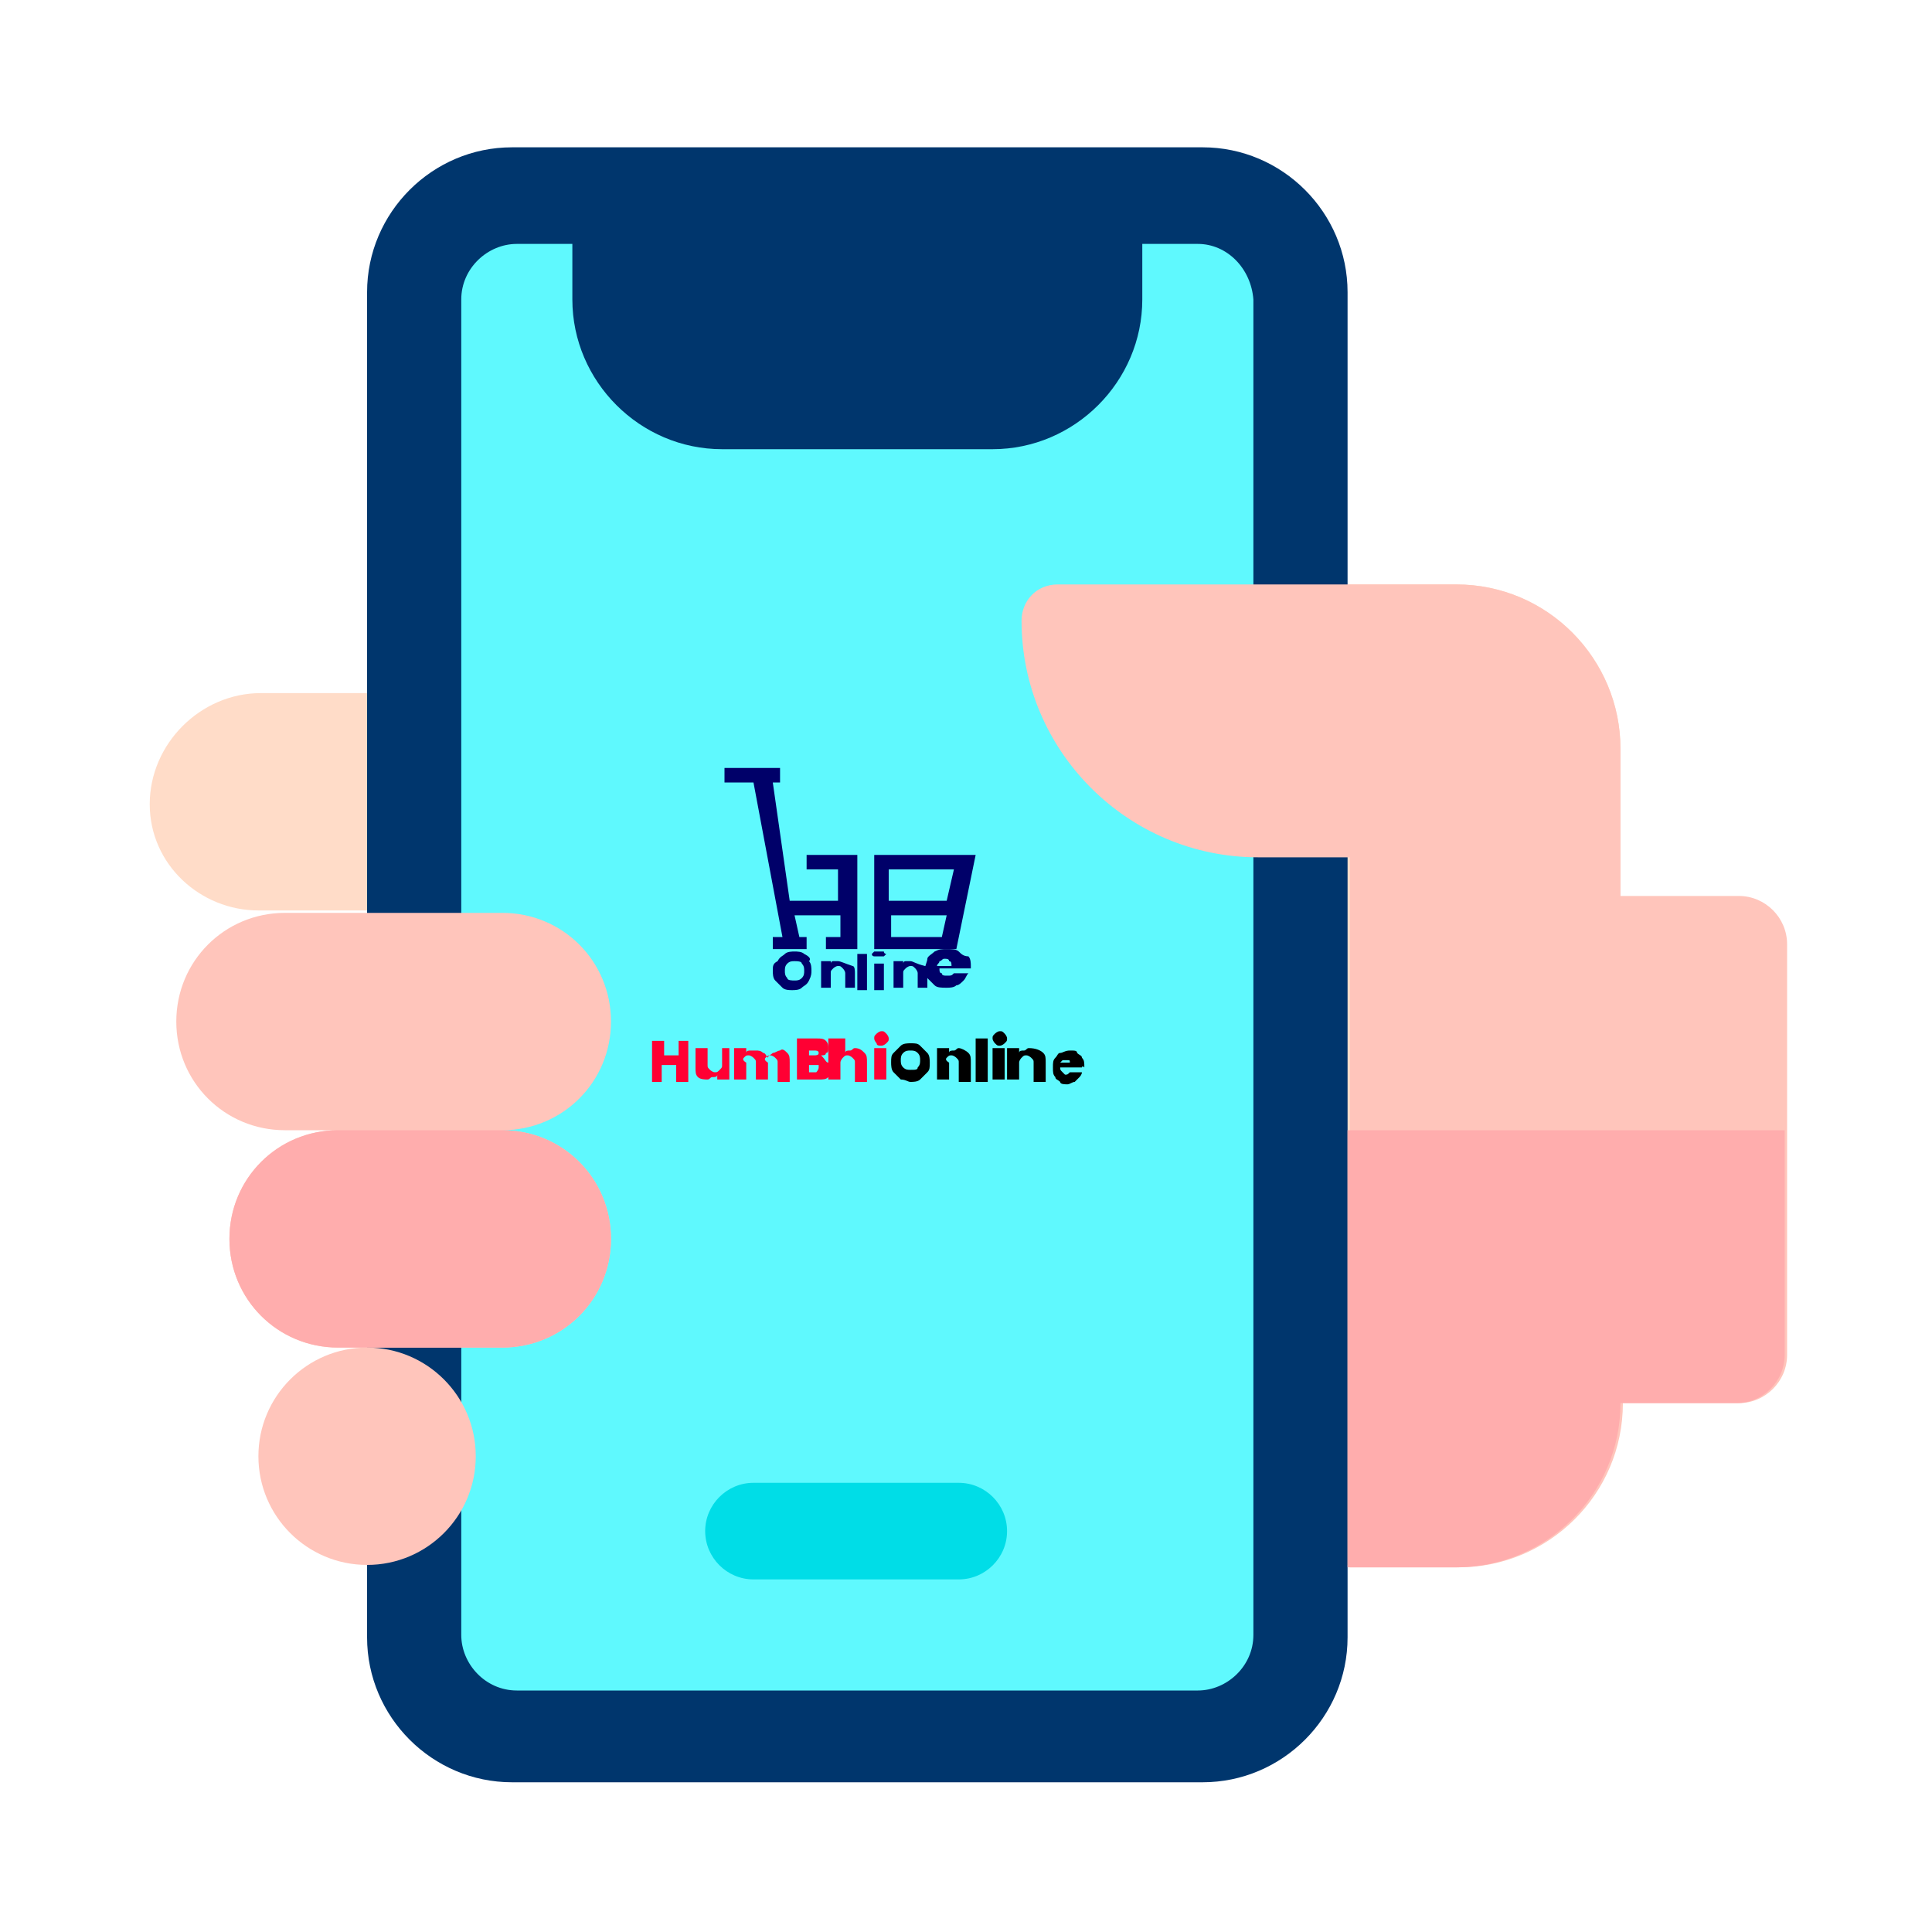 <?xml version="1.0" encoding="utf-8"?>
<!-- Generator: Adobe Illustrator 24.1.1, SVG Export Plug-In . SVG Version: 6.00 Build 0)  -->
<svg version="1.1" id="Layer_1" xmlns="http://www.w3.org/2000/svg" xmlns:xlink="http://www.w3.org/1999/xlink" x="0px" y="0px"
	 viewBox="0 0 80 80" style="enable-background:new 0 0 80 80;" xml:space="preserve">
<style type="text/css">
	.st0{fill:#FFDCC8;}
	.st1{fill:#00366D;}
	.st2{fill:#5FF9FE;}
	.st3{fill:#FFC5BB;}
	.st4{fill:#00DDE7;}
	.st5{fill:#FFADAD;}
	.st6{fill:#000069;}
	.st7{fill:#FF0033;}
</style>
<g>
	<path class="st0" d="M67.1,40v-9c0-3.7-3-6.8-6.8-6.8H43.8c-0.9,0-1.5,0.7-1.5,1.5c0,1,0.2,2,0.5,3h-32c-2.5,0-4.6,2.1-4.6,4.6
		c0,2.5,2.1,4.4,4.5,4.4h4.5v27.1h40.6h4.5c3.7,0,6.8-3,6.8-6.8h4.8c1.1,0,2-0.9,2-2V42c0-1.1-0.9-2-2-2L67.1,40L67.1,40z"/>
	<path class="st1" d="M49.8,6.1H21.2c-3.3,0-6,2.7-6,6v55.7c0,3.3,2.7,6,6,6h28.6c3.3,0,6-2.7,6-6V12.1C55.8,8.8,53.1,6.1,49.8,6.1z
		"/>
	<path class="st2" d="M49.6,10.1h-2.3v2.3c0,3.4-2.8,6.2-6.2,6.2H29.9c-3.4,0-6.2-2.8-6.2-6.2v-2.3h-2.3c-1.2,0-2.3,1-2.3,2.3v55.3
		c0,1.2,1,2.3,2.3,2.3h28.2c1.2,0,2.3-1,2.3-2.3V12.4C51.8,11.1,50.8,10.1,49.6,10.1L49.6,10.1z"/>
	<circle class="st3" cx="15.2" cy="60.3" r="4.5"/>
	<path class="st3" d="M20.8,46.8c2.5,0,4.5-2,4.5-4.5c0-2.5-2-4.5-4.5-4.5h-9c-2.5,0-4.5,2-4.5,4.5c0,2.5,2,4.5,4.5,4.5H14
		c-2.5,0-4.5,2-4.5,4.5c0,2.5,2,4.5,4.5,4.5h6.8c2.5,0,4.5-2,4.5-4.5C25.3,48.8,23.3,46.8,20.8,46.8L20.8,46.8z"/>
	<path class="st4" d="M39.7,65.4h-8.5c-1.1,0-2-0.9-2-2s0.9-2,2-2h8.5c1.1,0,2,0.9,2,2S40.8,65.4,39.7,65.4z"/>
	<path class="st3" d="M67.1,37.1V31c0-3.7-3-6.8-6.8-6.8H43.8c-0.9,0-1.5,0.7-1.5,1.5c0,5.4,4.4,9.8,9.8,9.8h3.8v29.4h4.5
		c3.7,0,6.8-3,6.8-6.8h4.8c1.1,0,2-0.9,2-2v-17c0-1.1-0.9-2-2-2H67.1z"/>
	<g>
		<path class="st5" d="M20.8,46.8H14c-2.5,0-4.5,2-4.5,4.5c0,2.5,2,4.5,4.5,4.5h6.8c2.5,0,4.5-2,4.5-4.5
			C25.3,48.8,23.3,46.8,20.8,46.8z"/>
		<path class="st5" d="M55.8,46.8v18.1h4.5c3.7,0,6.8-3,6.8-6.8h4.8c1.1,0,2-0.9,2-2v-9.3L55.8,46.8L55.8,46.8z"/>
	</g>
	<g>
		<path class="st6" d="M34.7,39.8c-0.1,0-0.1,0-0.2,0c-0.1,0-0.1,0.1-0.1,0.1v-0.1H34v1.1h0.4v-0.6c0-0.1,0-0.1,0.1-0.2
			c0,0,0.1-0.1,0.2-0.1c0.1,0,0.1,0,0.2,0.1c0,0,0.1,0.1,0.1,0.2v0.6h0.4v-0.6c0-0.1,0-0.3-0.1-0.3C35,39.9,34.8,39.8,34.7,39.8z"/>
		<path class="st6" d="M39.6,39.3l0.8-3.9l-4.2,0l0,3.9h1.2L39.6,39.3z M36.8,36l2.7,0l-0.3,1.3l-2.4,0V36L36.8,36z M36.9,37.9h2.3
			l-0.2,0.9l-2.1,0L36.9,37.9z"/>
		<path class="st6" d="M32,38.8v0.5h0.6H33l0.4,0l0-0.5l-0.3,0l-0.2-0.9h1.9l0,0.9h-0.6l0,0.5c0.6,0,0.7,0,1.3,0l0,0v-0.4l0,0l0-3
			c0-0.2,0-0.3,0-0.5c-0.8,0-1.3,0-2.1,0l0,0.6l1.3,0l0,1.3l-2,0L32,32.4h0.3v-0.6c-0.8,0-1.5,0-2.3,0l0,0.6l1.2,0l1.2,6.4H32z"/>
		<path class="st6" d="M33.3,39.5c-0.1-0.1-0.3-0.1-0.4-0.1s-0.3,0-0.4,0.1c-0.1,0.1-0.2,0.1-0.3,0.3C32,39.9,32,40,32,40.2
			c0,0.1,0,0.3,0.1,0.4c0.1,0.1,0.2,0.2,0.3,0.3s0.3,0.1,0.4,0.1s0.3,0,0.4-0.1c0.1-0.1,0.2-0.1,0.3-0.3s0.1-0.3,0.1-0.4
			c0-0.1,0-0.3-0.1-0.4C33.6,39.7,33.5,39.6,33.3,39.5z M33.2,40.5c-0.1,0.1-0.2,0.1-0.3,0.1s-0.3,0-0.3-0.1
			c-0.1-0.1-0.1-0.2-0.1-0.3s0-0.2,0.1-0.3c0.1-0.1,0.2-0.1,0.3-0.1s0.3,0,0.3,0.1c0.1,0.1,0.1,0.2,0.1,0.3
			C33.3,40.3,33.3,40.4,33.2,40.5z"/>
		<path class="st6" d="M39.7,39.4c-0.1-0.1-0.3-0.1-0.5-0.1c-0.2,0-0.3,0-0.5,0.1c-0.1,0.1-0.3,0.2-0.3,0.3s-0.1,0.3-0.1,0.4
			c0,0.2,0,0.3,0.1,0.4c0.1,0.1,0.2,0.2,0.3,0.3c0.1,0.1,0.3,0.1,0.5,0.1c0.1,0,0.3,0,0.4-0.1c0.1,0,0.2-0.1,0.3-0.2
			c0.1-0.1,0.1-0.2,0.2-0.3h-0.6c-0.1,0.1-0.1,0.1-0.3,0.1c-0.1,0-0.2,0-0.2-0.1c-0.1,0-0.1-0.1-0.1-0.2h1.3c0,0,0-0.1,0-0.1
			c0-0.1,0-0.3-0.1-0.4C39.9,39.6,39.8,39.5,39.7,39.4z M38.8,40c0-0.1,0.1-0.1,0.1-0.2c0.1,0,0.1-0.1,0.2-0.1c0.1,0,0.2,0,0.2,0.1
			c0.1,0,0.1,0.1,0.1,0.2H38.8L38.8,40z"/>
		<rect x="35.5" y="39.5" class="st6" width="0.4" height="1.5"/>
		<path class="st6" d="M36.6,39.4c0,0-0.1,0-0.2,0c-0.1,0-0.1,0-0.2,0c0,0-0.1,0.1-0.1,0.1s0,0.1,0.1,0.1c0,0,0.1,0,0.2,0
			c0.1,0,0.1,0,0.2,0c0,0,0.1-0.1,0.1-0.1S36.6,39.5,36.6,39.4z"/>
		<rect x="36.2" y="39.9" class="st6" width="0.4" height="1.1"/>
		<path class="st6" d="M37.7,39.8c-0.1,0-0.1,0-0.2,0c-0.1,0-0.1,0.1-0.1,0.1v-0.1h-0.4v1.1h0.4v-0.6c0-0.1,0-0.1,0.1-0.2
			c0,0,0.1-0.1,0.2-0.1c0.1,0,0.1,0,0.2,0.1c0,0,0.1,0.1,0.1,0.2v0.6h0.4v-0.6c0-0.1,0-0.3-0.1-0.3C37.9,39.9,37.8,39.8,37.7,39.8z"
			/>
	</g>
	<g>
		<path class="st7" d="M28.5,43.1v1.7h-0.5v-0.7h-0.6v0.7H27v-1.7h0.5v0.6h0.6v-0.6H28.5z"/>
		<path class="st7" d="M30.2,43.4v1.3h-0.5v-0.2c0,0.1-0.1,0.1-0.2,0.1c-0.1,0-0.1,0.1-0.2,0.1c-0.1,0-0.3,0-0.4-0.1
			c-0.1-0.1-0.1-0.2-0.1-0.4v-0.8h0.5v0.7c0,0.1,0,0.1,0.1,0.2c0,0,0.1,0.1,0.2,0.1s0.1,0,0.2-0.1s0.1-0.1,0.1-0.2v-0.7H30.2z"/>
		<path class="st7" d="M32.6,43.6c0.1,0.1,0.1,0.2,0.1,0.4v0.8h-0.5V44c0-0.1,0-0.1-0.1-0.2c0,0-0.1-0.1-0.2-0.1
			c-0.1,0-0.1,0-0.2,0.1S31.8,44,31.8,44v0.7h-0.5V44c0-0.1,0-0.1-0.1-0.2c0,0-0.1-0.1-0.2-0.1s-0.1,0-0.2,0.1S30.9,44,30.9,44v0.7
			h-0.5v-1.3h0.5v0.2c0-0.1,0.1-0.1,0.2-0.1s0.1,0,0.2,0c0.1,0,0.2,0,0.3,0.1c0.1,0,0.1,0.1,0.2,0.2c0-0.1,0.1-0.1,0.2-0.2
			c0.1,0,0.2-0.1,0.3-0.1C32.4,43.4,32.5,43.5,32.6,43.6z"/>
		<path class="st7" d="M34.3,44c0.1,0.1,0.1,0.2,0.1,0.3c0,0.1,0,0.3-0.1,0.3c-0.1,0.1-0.2,0.1-0.4,0.1H33v-1.7h0.8
			c0.2,0,0.3,0,0.4,0.1s0.1,0.2,0.1,0.3c0,0.1,0,0.2-0.1,0.2c0,0.1-0.1,0.1-0.2,0.1C34.2,43.9,34.2,44,34.3,44z M33.5,43.7h0.2
			c0.1,0,0.2,0,0.2-0.1s-0.1-0.1-0.2-0.1h-0.2V43.7z M33.9,44.2c0,0,0-0.1,0-0.1c0,0-0.1,0-0.1,0h-0.3v0.3h0.3
			C33.8,44.4,33.9,44.3,33.9,44.2z"/>
		<path class="st7" d="M35.8,43.6c0.1,0.1,0.1,0.2,0.1,0.4v0.8h-0.5V44c0-0.1,0-0.1-0.1-0.2c0,0-0.1-0.1-0.2-0.1s-0.1,0-0.2,0.1
			c0,0-0.1,0.1-0.1,0.2v0.7h-0.5V43H35v0.6c0-0.1,0.1-0.1,0.2-0.1c0.1,0,0.1-0.1,0.2-0.1C35.6,43.4,35.7,43.5,35.8,43.6z"/>
		<path class="st7" d="M36.3,43.2c0,0-0.1-0.1-0.1-0.2c0-0.1,0-0.1,0.1-0.2c0,0,0.1-0.1,0.2-0.1s0.1,0,0.2,0.1c0,0,0.1,0.1,0.1,0.2
			s0,0.1-0.1,0.2c0,0-0.1,0.1-0.2,0.1C36.4,43.3,36.3,43.3,36.3,43.2z M36.7,43.4v1.3h-0.5v-1.3H36.7z"/>
		<path d="M37.3,44.7c-0.1-0.1-0.2-0.2-0.3-0.3s-0.1-0.3-0.1-0.4c0-0.2,0-0.3,0.1-0.4s0.2-0.2,0.3-0.3c0.1-0.1,0.3-0.1,0.4-0.1
			c0.2,0,0.3,0,0.4,0.1c0.1,0.1,0.2,0.2,0.3,0.3c0.1,0.1,0.1,0.3,0.1,0.4c0,0.2,0,0.3-0.1,0.4s-0.2,0.2-0.3,0.3
			c-0.1,0.1-0.3,0.1-0.4,0.1C37.6,44.8,37.5,44.7,37.3,44.7z M38,44.2c0.1-0.1,0.1-0.2,0.1-0.3s0-0.2-0.1-0.3s-0.2-0.1-0.3-0.1
			s-0.2,0-0.3,0.1s-0.1,0.2-0.1,0.3s0,0.2,0.1,0.3s0.2,0.1,0.3,0.1C37.9,44.3,38,44.3,38,44.2z"/>
		<path d="M40.1,43.6c0.1,0.1,0.1,0.2,0.1,0.4v0.8h-0.5V44c0-0.1,0-0.1-0.1-0.2c0,0-0.1-0.1-0.2-0.1s-0.1,0-0.2,0.1S39.3,44,39.3,44
			v0.7h-0.5v-1.3h0.5v0.2c0-0.1,0.1-0.1,0.2-0.1c0.1,0,0.1-0.1,0.2-0.1C39.8,43.4,40,43.5,40.1,43.6z"/>
		<path d="M40.9,43v1.8h-0.5V43H40.9z"/>
		<path d="M41.2,43.2c0,0-0.1-0.1-0.1-0.2c0-0.1,0-0.1,0.1-0.2c0,0,0.1-0.1,0.2-0.1s0.1,0,0.2,0.1c0,0,0.1,0.1,0.1,0.2
			s0,0.1-0.1,0.2c0,0-0.1,0.1-0.2,0.1C41.3,43.3,41.3,43.3,41.2,43.2z M41.6,43.4v1.3h-0.5v-1.3H41.6z"/>
		<path d="M43.2,43.6c0.1,0.1,0.1,0.2,0.1,0.4v0.8h-0.5V44c0-0.1,0-0.1-0.1-0.2c0,0-0.1-0.1-0.2-0.1s-0.1,0-0.2,0.1
			c0,0-0.1,0.1-0.1,0.2v0.7h-0.5v-1.3h0.5v0.2c0-0.1,0.1-0.1,0.2-0.1c0.1,0,0.1-0.1,0.2-0.1C42.9,43.4,43.1,43.5,43.2,43.6z"/>
		<path d="M44.8,44.2h-0.9c0,0.1,0,0.1,0.1,0.2c0,0,0.1,0.1,0.1,0.1c0.1,0,0.1,0,0.2-0.1h0.5c0,0.1-0.1,0.2-0.1,0.2
			c-0.1,0.1-0.1,0.1-0.2,0.2c-0.1,0-0.2,0.1-0.3,0.1c-0.1,0-0.3,0-0.3-0.1c-0.1-0.1-0.2-0.1-0.2-0.2c-0.1-0.1-0.1-0.2-0.1-0.4
			s0-0.3,0.1-0.4c0.1-0.1,0.1-0.2,0.2-0.2s0.2-0.1,0.4-0.1s0.3,0,0.3,0.1c0.1,0.1,0.2,0.1,0.2,0.2c0.1,0.1,0.1,0.2,0.1,0.4
			C44.8,44.1,44.8,44.2,44.8,44.2z M44.3,44c0-0.1,0-0.1-0.1-0.1s-0.1,0-0.1,0s-0.1,0-0.1,0c0,0-0.1,0.1-0.1,0.1H44.3z"/>
	</g>
</g>
</svg>
